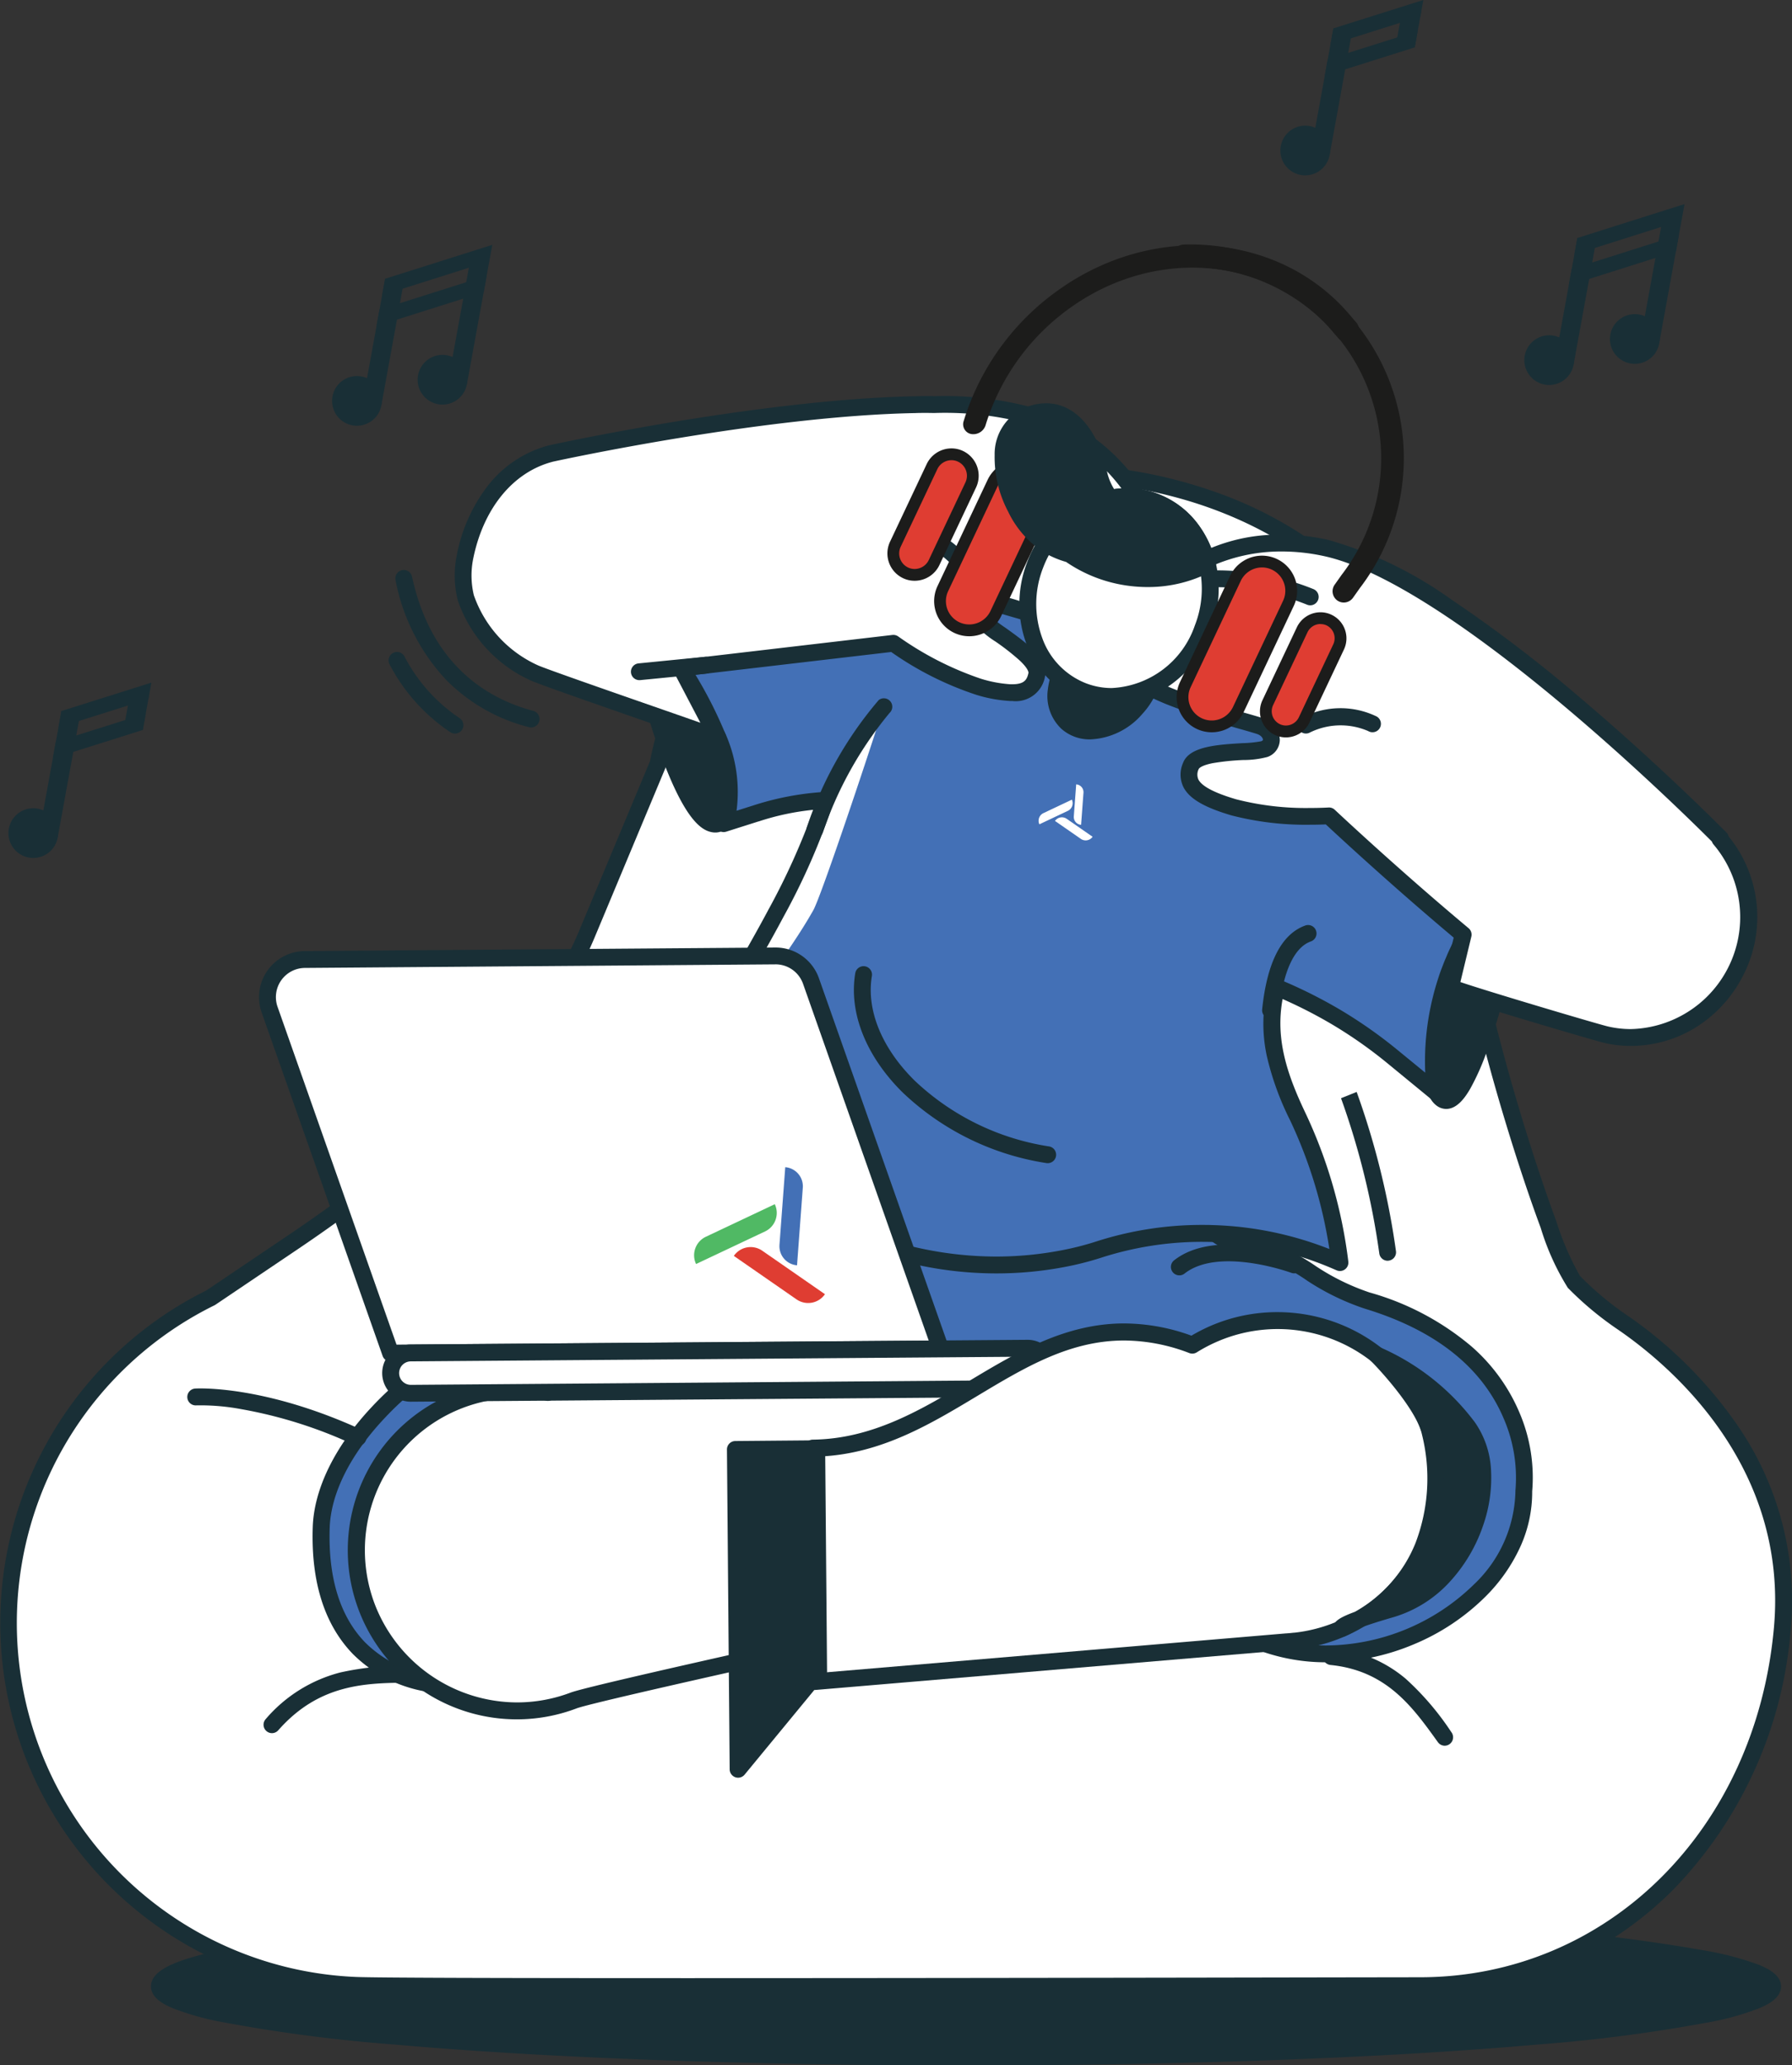 <?xml version="1.0" encoding="UTF-8"?> <svg xmlns="http://www.w3.org/2000/svg" id="Group_93220" data-name="Group 93220" width="112.28" height="129.324" viewBox="0 0 112.28 129.324"><rect x="0" y="0" width="112.28" height="129.324" fill="#333333" stroke="none"/><path id="Path_66347" data-name="Path 66347" d="M387.8,441.375c0,2.462-22.643,4.456-50.574,4.456s-50.573-1.994-50.573-4.456,21.123-4.433,49.055-4.433,52.093,1.972,52.093,4.433" transform="translate(-276.701 -317)" fill="#192f36"></path><path id="Path_66348" data-name="Path 66348" d="M335.535,436.274c13.633,0,26.617.46,36.562,1.3a111.539,111.539,0,0,1,11.415,1.416,18.684,18.684,0,0,1,3.209.861c.6.243,1.4.649,1.4,1.354s-.757,1.106-1.326,1.351a16.8,16.8,0,0,1-3.041.867,100.024,100.024,0,0,1-10.9,1.425c-9.565.843-22.281,1.307-35.8,1.307s-26.239-.464-35.8-1.307a100.024,100.024,0,0,1-10.9-1.425,16.8,16.8,0,0,1-3.041-.867c-.569-.245-1.326-.652-1.326-1.351,0-.916,1.233-1.578,4.124-2.213a89.554,89.554,0,0,1,10.377-1.418C309.643,436.734,322.09,436.274,335.535,436.274Zm51.586,4.932a2.658,2.658,0,0,0-1.121-.577,23.156,23.156,0,0,0-3.251-.785c-2.762-.5-6.6-.958-11.4-1.347-9.832-.8-22.551-1.237-35.814-1.237-13.151,0-25.39.443-34.463,1.247a96.172,96.172,0,0,0-10.339,1.356,17.491,17.491,0,0,0-2.843.784c-.705.284-.874.49-.91.549.074.113.606.682,4.073,1.356a108.654,108.654,0,0,0,10.871,1.359c9.467.807,21.942,1.252,35.129,1.252s25.663-.445,35.13-1.252a108.656,108.656,0,0,0,10.871-1.359C386.43,441.9,387.024,441.339,387.121,441.206Z" transform="translate(-276.527 -316.826)" fill="#192f36"></path><path id="Path_66349" data-name="Path 66349" d="M378.282,399.347a19.838,19.838,0,0,1-2.963-2.464l-.053-.054c-1.067-1.086-7.266-19.109-7.241-27.334q0-1.229-.112-2.483c-1.161-12.4-11.267-20.125-23.7-20.8-12.875-.695-23.9,6.154-26.322,18.164l-4.461,10.668c-3.272,7.825-11.329,14.522-18.363,19.263l-5.207,3.51a22.706,22.706,0,0,0,9.135,43.06c3.935.151,63.444.017,66.629.017,12.493,0,21.569-9.9,22.7-22.341.959-10.528-6.778-16.978-10.044-19.208" transform="translate(-276.656 -316.565)" fill="#fff"></path><path id="Path_66350" data-name="Path 66350" d="M319.459,441.293c-12.468,0-19.423-.024-20.671-.072a23.24,23.24,0,0,1-9.38-44.045l5.178-3.49c9.437-6.362,15.551-12.764,18.171-19.029l4.44-10.62a21.972,21.972,0,0,1,8.8-13.673,25.271,25.271,0,0,1,7.483-3.653,30.273,30.273,0,0,1,8.768-1.258c.6,0,1.2.016,1.807.049A30.2,30.2,0,0,1,353,347.323a25.091,25.091,0,0,1,7.448,4.3,22.089,22.089,0,0,1,7.808,15.15c.079.852.118,1.7.115,2.534-.014,4.66,1.981,12.107,3.171,16.132.777,2.625,1.639,5.247,2.428,7.381a18.017,18.017,0,0,0,1.492,3.451l.052.053a19.366,19.366,0,0,0,2.884,2.4,26.841,26.841,0,0,1,6.742,6.628,19.33,19.33,0,0,1,3.529,13.065,26.37,26.37,0,0,1-7.24,16.159,22.124,22.124,0,0,1-15.985,6.662h0l-5.3.008C351.534,441.262,333.641,441.293,319.459,441.293Zm22.788-94.784c-12.414,0-21.844,6.982-24.026,17.788a.532.532,0,0,1-.03.1l-4.46,10.668c-2.7,6.458-8.943,13.018-18.555,19.5l-5.207,3.51a.526.526,0,0,1-.062.036,22.178,22.178,0,0,0,8.922,42.059c1.235.047,8.176.072,20.63.072,14.181,0,32.074-.031,40.673-.047l5.306-.008c11.7,0,21.023-9.193,22.176-21.861.931-10.213-6.554-16.5-9.816-18.725a20.429,20.429,0,0,1-3.042-2.53l-.053-.054a15.619,15.619,0,0,1-1.7-3.758c-.8-2.149-1.669-4.8-2.456-7.451-1.214-4.1-3.247-11.685-3.233-16.5,0-.8-.034-1.615-.11-2.433-1.074-11.462-10.4-19.627-23.2-20.318C343.414,346.525,342.825,346.509,342.247,346.509Z" transform="translate(-276.469 -316.379)" fill="#192f36"></path><path id="Path_66351" data-name="Path 66351" d="M318.026,361.5s1.848,6.441,3.534,6.723.269-5.387.269-5.387Z" transform="translate(-276.852 -316.639)" fill="#192f36"></path><path id="Path_66352" data-name="Path 66352" d="M317.839,360.788a.527.527,0,0,1,.175.03l3.8,1.336a.528.528,0,0,1,.337.37c.011.044.271,1.088.437,2.274.323,2.3,0,3.022-.263,3.365a1.06,1.06,0,0,1-1.042.4c-.577-.1-1.495-.594-2.8-3.788-.676-1.653-1.134-3.243-1.154-3.31a.528.528,0,0,1,.507-.674Zm3.355,2.266-2.538-.891c.2.6.479,1.408.809,2.217,1.173,2.866,1.867,3.117,1.995,3.139l.029,0c.044-.052.335-.481.076-2.436C321.455,364.252,321.286,363.457,321.195,363.054Z" transform="translate(-276.665 -316.452)" fill="#192f36"></path><path id="Path_66353" data-name="Path 66353" d="M367.612,378.444s-1.578,6.1-.185,7.092,3.3-6.255,3.3-6.255Z" transform="translate(-277.086 -316.72)" fill="#192f36"></path><path id="Path_66354" data-name="Path 66354" d="M367.425,377.729a.529.529,0,0,1,.137.018l3.111.837a.528.528,0,0,1,.373.644c-.017.066-.43,1.63-1.019,3.223a14.906,14.906,0,0,1-1.015,2.265c-.314.538-.811,1.254-1.5,1.254a1,1,0,0,1-.578-.19c-.771-.548-.977-1.951-.648-4.417a30.78,30.78,0,0,1,.627-3.237.528.528,0,0,1,.511-.4Zm2.46,1.736-2.073-.558c-.133.579-.342,1.572-.48,2.6-.358,2.688.08,3.285.194,3.392.125-.072.673-.509,1.559-2.947C369.437,380.989,369.724,380.029,369.885,379.466Z" transform="translate(-276.899 -316.533)" fill="#192f36"></path><path id="Path_66355" data-name="Path 66355" d="M362.413,398.215c-3.244-.984-4.786-3.285-8.762-3.786a1.927,1.927,0,0,1-1.228-2.529l.542-1.421c-3.746-.784-25.359-.83-28.854-.1l-16.688,10.092c-4.686,1.7-10.384,6.971-10.546,11.953-.316,9.661,7.38,10.487,9.926,9.585l48.48-3.725c.159.069.427,1.3.588,1.356,7.29,2.681,16.461-2.8,16.356-9.515,0,0,1.241-8.559-9.815-11.914" transform="translate(-276.75 -316.775)" fill="#4370b6"></path><path id="Path_66356" data-name="Path 66356" d="M337.363,389.146h0c6.229,0,13.444.195,15.522.63a.528.528,0,0,1,.385.7l-.542,1.421a1.4,1.4,0,0,0,.851,1.823,13.01,13.01,0,0,1,5.444,2.157,14.3,14.3,0,0,0,3.355,1.641,16.97,16.97,0,0,1,6.395,3.387,11.362,11.362,0,0,1,2.992,4.129,10.3,10.3,0,0,1,.8,4.933,8.245,8.245,0,0,1-.763,3.514,10.609,10.609,0,0,1-2.13,3.046,13.965,13.965,0,0,1-4.506,3.014,14.271,14.271,0,0,1-5.486,1.133,12.078,12.078,0,0,1-4.183-.727c-.32-.117-.425-.435-.617-1.013-.027-.081-.063-.189-.1-.286l-48.064,3.693a6.548,6.548,0,0,1-2,.285,8.5,8.5,0,0,1-6.039-2.467c-1.783-1.843-2.631-4.515-2.518-7.942.078-2.41,1.4-5.093,3.72-7.554a19.745,19.745,0,0,1,7.125-4.861l16.644-10.066a.527.527,0,0,1,.165-.065C325.69,389.286,332.043,389.146,337.363,389.146Zm14.692,1.563c-2.307-.307-7.98-.507-14.69-.507h0a112.119,112.119,0,0,0-13.244.493l-16.608,10.044a.528.528,0,0,1-.094.045,18.6,18.6,0,0,0-6.765,4.61c-2.144,2.274-3.363,4.711-3.433,6.864-.1,3.13.645,5.544,2.222,7.173a7.437,7.437,0,0,0,5.28,2.145,5.368,5.368,0,0,0,1.72-.248.527.527,0,0,1,.136-.029l48.48-3.725a.527.527,0,0,1,.249.042c.3.128.4.435.582.992.04.12.1.3.144.413a11.061,11.061,0,0,0,3.653.6,13.393,13.393,0,0,0,9.239-3.833,8.259,8.259,0,0,0,2.589-5.841.53.53,0,0,1,.005-.084,9.323,9.323,0,0,0-.747-4.469c-1.369-3.218-4.3-5.528-8.7-6.864a15.345,15.345,0,0,1-3.6-1.748,11.94,11.94,0,0,0-5.079-2.019.528.528,0,0,1-.091-.02,2.454,2.454,0,0,1-1.564-3.222Z" transform="translate(-276.564 -316.588)" fill="#192f36"></path><path id="Path_66357" data-name="Path 66357" d="M307.324,400.609a16.624,16.624,0,0,0-3.5,1.831,14.418,14.418,0,0,1,1.781-.79Z" transform="translate(-276.784 -316.826)" fill="#fff"></path><path id="Path_66358" data-name="Path 66358" d="M340.425,417.04l-4.006-14.061c-8.974,2.531-16.542-6.237-25.227.98l-.1.066a10.061,10.061,0,1,0,1.615,19.283c1.514-.572,27.715-6.268,27.715-6.268" transform="translate(-276.761 -316.828)" fill="#fff"></path><path id="Path_66359" data-name="Path 66359" d="M312.71,421.107a10.065,10.065,0,0,1-13.554-8.273,10.059,10.059,0,0,0,13.554,10.529c1.514-.572,27.715-6.268,27.715-6.268l-.605-2.124c-3.924.855-25.732,5.615-27.109,6.135" transform="translate(-276.761 -316.885)" fill="#fff"></path><path id="Path_66360" data-name="Path 66360" d="M308.969,424.3h0a10.591,10.591,0,1,1,1.808-21.024,13.141,13.141,0,0,1,3.96-2.287,11.742,11.742,0,0,1,3.982-.662,27.97,27.97,0,0,1,6.958,1.2,28.186,28.186,0,0,0,7.029,1.21h0a12.292,12.292,0,0,0,3.382-.455.528.528,0,0,1,.651.363l4.006,14.061a.528.528,0,0,1-.4.66c-7.277,1.582-26.428,5.788-27.64,6.246A10.549,10.549,0,0,1,308.969,424.3Zm-.008-20.126a9.534,9.534,0,0,0-8.912,12.9,9.585,9.585,0,0,0,8.919,6.166h0a9.5,9.5,0,0,0,3.367-.618c1.427-.539,23.359-5.325,27.239-6.17l-3.71-13.024a13.459,13.459,0,0,1-3.159.361h0a28.977,28.977,0,0,1-7.3-1.244,26.78,26.78,0,0,0-6.692-1.167,11.047,11.047,0,0,0-7.376,2.795q-.021.017-.043.032l-.1.066a.528.528,0,0,1-.4.08A9.55,9.55,0,0,0,308.961,404.175Z" transform="translate(-276.573 -316.642)" fill="#192f36"></path><path id="Path_66361" data-name="Path 66361" d="M340.588,416.179l5.821,2.994-5.434-16.913-4.026,1.147Z" transform="translate(-276.943 -316.834)" fill="#192f36"></path><path id="Path_66362" data-name="Path 66362" d="M346.222,419.514a.527.527,0,0,1-.241-.058l-5.821-2.994a.528.528,0,0,1-.266-.325l-3.639-12.772a.528.528,0,0,1,.363-.652l4.026-1.147a.528.528,0,0,1,.647.346l5.434,16.913a.528.528,0,0,1-.5.689Zm-5.376-3.886,4.483,2.306-4.888-15.213-3.027.863Z" transform="translate(-276.756 -316.647)" fill="#192f36"></path><path id="Path_66363" data-name="Path 66363" d="M372.8,365.233l-1.889,5.55c-.136.4-.289.8-.458,1.18-.043.1-.086.2-.132.3l-.02.045c-.013.023-.026.052-.039.076-.1.209-.194.409-.3.613-.057.1-.108.207-.164.311s-.117.206-.177.309c-.129.23-.268.458-.409.682l-.011.019c-.1.152-.19.3-.281.456-.119.2-.235.4-.342.6-.126.235-.249.475-.363.719-.1.2-.194.409-.277.621-.071.165-.143.335-.206.5-.1.257-.188.511-.276.769-.071.222-.139.444-.2.668-.046.169-.091.335-.132.507-.051.2-.092.4-.134.6s-.079.394-.111.591a16.236,16.236,0,0,0-.178,3.865l.053.7-2.656-2.18a28.589,28.589,0,0,0-3.476-2.448,29.81,29.81,0,0,0-3.8-1.9L352.851,393.8a21.109,21.109,0,0,0-7.2,1.015,18.413,18.413,0,0,1-2.221.56,23.09,23.09,0,0,1-17.043-3.531l-6.842-4.531,5.944-13.62.005-.007,3.061-7.014a17.507,17.507,0,0,0-4.358.827l-2.022.641c1.486-3.083-1.522-8.3-3.548-11.051a9.247,9.247,0,0,1-1.8-5.828l.2-5.326,21.5,7.041-.3,1.081,3.475,1,7.129,4.58,10.675,3.372Z" transform="translate(-276.846 -316.564)" fill="#fff"></path><path id="Path_66364" data-name="Path 66364" d="M372.8,365.233l-1.889,5.55c-.136.4-.289.8-.458,1.18-.043.1-.086.2-.132.3l-.02.045c-.013.023-.026.052-.039.076-.1.209-.194.409-.3.613-.057.1-.108.207-.164.311s-.117.206-.177.309c-.129.23-.268.458-.409.682l-.011.019c-.1.148-.19.3-.281.456-.119.2-.235.4-.342.6-.064.12-.126.235-.185.355s-.123.243-.178.364c-.1.2-.194.409-.277.621-.076.165-.143.335-.206.5-.1.256-.193.51-.276.769-.071.222-.139.444-.2.668-.05.169-.091.335-.132.507-.051.2-.1.4-.134.6s-.079.394-.111.591a16.236,16.236,0,0,0-.178,3.865l.053.7-2.656-2.18a28.589,28.589,0,0,0-3.476-2.448,29.81,29.81,0,0,0-3.8-1.9c-.765,2.978.095,5.5,1.334,8.1a29.928,29.928,0,0,1,2.637,9.135l-.259-.112a21.187,21.187,0,0,0-4.861-1.427,20.85,20.85,0,0,0-2.822-.276,21.109,21.109,0,0,0-7.2,1.015,18.413,18.413,0,0,1-2.221.56,23.09,23.09,0,0,1-17.043-3.531l-6.842-4.531-.515-.341.46-1.54a63.1,63.1,0,0,1,4.6-9.2c.474-.835.943-1.679,1.4-2.535l.005-.007a41.467,41.467,0,0,0,3.061-7.014,17.507,17.507,0,0,0-4.358.827l-2.022.641c1.486-3.083-1.522-8.3-3.548-11.051a9.247,9.247,0,0,1-1.8-5.828l.2-5.326,21.5,7.041-.3,1.081,3.475,1,7.129,4.58,10.675,3.372Z" transform="translate(-276.846 -316.564)" fill="#4370b6"></path><path id="Path_66365" data-name="Path 66365" d="M320.144,387.78c.3-.671,2.79-5.848,2.79-5.848,1.2-3.269,3.192-5.3,4.883-8.3.474-.836,3.314-9.312,4.112-11.834-.884.063-3.471,4.972-3.364,4.951,0,0-1.886,4.81-3.059,7.014l-.006.008c-.455.855-.926,1.7-1.4,2.535a62.9,62.9,0,0,0-4.6,9.2l-.461,1.539.515.341Z" transform="translate(-276.857 -316.64)" fill="#fff"></path><path id="Path_66366" data-name="Path 66366" d="M316.846,345.22a.527.527,0,0,1,.164.026l21.5,7.041a.528.528,0,0,1,.345.642l-.159.578,2.974.859a.526.526,0,0,1,.139.063l7.069,4.542,10.572,3.339,13.253,2.214a.528.528,0,0,1,.413.691l-1.889,5.55c-.144.423-.3.834-.473,1.22l-.009.021c-.04.094-.081.191-.127.29l-.018.041c-.007.015-.014.03-.023.045l-.008.016-.017.033c-.086.187-.179.379-.3.619l-.008.015c-.03.054-.058.108-.086.162s-.051.1-.077.145l0,0c-.05.092-.1.181-.153.267l-.029.05c-.12.213-.256.44-.415.692l-.006.011-.017.027c-.094.142-.185.3-.266.432l0,.005c-.123.2-.23.392-.327.574l-.046.086c-.047.088-.091.171-.132.254l-.009.017c-.055.1-.109.214-.163.333l-.007.014c-.113.231-.193.41-.259.581l-.012.028c-.061.133-.122.282-.192.468l0,.011c-.1.24-.182.48-.263.733-.057.179-.131.414-.2.65l0,.007c-.048.163-.089.333-.126.483v.005c-.055.216-.1.4-.127.564l0,.013c-.038.176-.074.367-.107.568a15.717,15.717,0,0,0-.172,3.74l.053.7a.528.528,0,0,1-.861.448l-2.656-2.18a28.146,28.146,0,0,0-3.413-2.4,29.416,29.416,0,0,0-3.153-1.621c-.453,2.459.245,4.651,1.432,7.136a30.416,30.416,0,0,1,2.685,9.3.528.528,0,0,1-.734.551l-.259-.112a20.687,20.687,0,0,0-4.737-1.391,20.422,20.422,0,0,0-2.751-.269c-.228-.008-.457-.011-.684-.011a20.553,20.553,0,0,0-6.339,1,18.976,18.976,0,0,1-2.285.577,22.781,22.781,0,0,1-4.269.4,23.429,23.429,0,0,1-6.854-1.032,24.3,24.3,0,0,1-6.31-2.981l-7.357-4.873a.528.528,0,0,1-.214-.591l.46-1.54c0-.01.007-.021.01-.031a59.444,59.444,0,0,1,4.3-8.683l.339-.6c.551-.971.993-1.772,1.392-2.523l.018-.031a43.133,43.133,0,0,0,2.761-6.145,16.067,16.067,0,0,0-3.433.729l-.011,0-2.022.641a.528.528,0,0,1-.635-.732c.582-1.208.419-3.013-.471-5.222a26.167,26.167,0,0,0-3.027-5.287,9.807,9.807,0,0,1-1.9-6.161l.2-5.326a.528.528,0,0,1,.528-.508Zm20.858,7.914-20.357-6.667-.175,4.627a8.747,8.747,0,0,0,1.693,5.5,26.754,26.754,0,0,1,3.155,5.518,9.029,9.029,0,0,1,.789,5.031l1.036-.328a17.969,17.969,0,0,1,4.485-.852.528.528,0,0,1,.541.686,42.364,42.364,0,0,1-3.1,7.1l-.017.03c-.4.753-.843,1.556-1.393,2.524l-.339.6a57.859,57.859,0,0,0-4.22,8.512l-.343,1.149.189.125,6.842,4.531a22.754,22.754,0,0,0,12.581,3.837,21.727,21.727,0,0,0,4.071-.385,17.928,17.928,0,0,0,2.158-.544,21.608,21.608,0,0,1,6.664-1.052c.238,0,.479,0,.717.012a21.476,21.476,0,0,1,2.892.283,21.738,21.738,0,0,1,4.38,1.215,29.1,29.1,0,0,0-2.461-8.062,18.032,18.032,0,0,1-1.459-4.027,9.612,9.612,0,0,1,.091-4.431.528.528,0,0,1,.713-.356,30.425,30.425,0,0,1,3.87,1.938,29.2,29.2,0,0,1,3.542,2.495l1.711,1.4a16.778,16.778,0,0,1,.214-3.467c.036-.214.074-.418.114-.608s.08-.386.14-.621c.039-.16.083-.34.137-.525.07-.251.147-.5.206-.682.088-.276.181-.538.286-.8.076-.2.143-.367.212-.518.076-.193.164-.391.285-.64.06-.134.123-.261.186-.38.048-.1.1-.19.145-.28l.044-.083c.106-.2.223-.4.356-.625.08-.136.179-.3.285-.463l0-.005.01-.017c.153-.242.282-.458.4-.659l0-.007.032-.054c.049-.084.095-.162.138-.241l.069-.13c.03-.058.06-.116.092-.174.116-.229.2-.41.284-.586l.016-.032.009-.017.02-.039.012-.027,0-.008c.039-.084.076-.171.115-.262l.01-.025,0-.006c.158-.358.307-.741.441-1.137l1.689-4.962-12.677-2.118a.533.533,0,0,1-.072-.017l-10.675-3.372a.527.527,0,0,1-.126-.059L341.3,355.36l-3.4-.983a.528.528,0,0,1-.362-.647Z" transform="translate(-276.66 -316.377)" fill="#192f36"></path><path id="Path_66367" data-name="Path 66367" d="M342.371,389.363a.531.531,0,0,1-.087-.007,16.759,16.759,0,0,1-9-4.42c-2.3-2.273-3.382-4.994-2.97-7.466a.528.528,0,0,1,1.042.174c-.355,2.128.619,4.513,2.671,6.541a15.7,15.7,0,0,0,8.431,4.129.528.528,0,0,1-.086,1.049Z" transform="translate(-276.727 -316.53)" fill="#192f36"></path><path id="Path_66368" data-name="Path 66368" d="M344.261,357.464c1.313-1.464,3.249-1.869,4.326-.9s.884,2.935-.429,4.4-3.249,1.869-4.326.9-.884-2.935.429-4.4" transform="translate(-276.972 -316.613)" fill="#192f36"></path><path id="Path_66369" data-name="Path 66369" d="M346.939,355.321a2.666,2.666,0,0,1,1.814.658,2.829,2.829,0,0,1,.854,2.457,4.8,4.8,0,0,1-1.243,2.688,4.546,4.546,0,0,1-3.258,1.6,2.666,2.666,0,0,1-1.814-.658,2.829,2.829,0,0,1-.854-2.457,4.8,4.8,0,0,1,1.242-2.688A4.546,4.546,0,0,1,346.939,355.321Zm-1.832,6.351a3.484,3.484,0,0,0,2.472-1.253,3.738,3.738,0,0,0,.978-2.085,1.8,1.8,0,0,0-.508-1.568,1.628,1.628,0,0,0-1.109-.389,3.484,3.484,0,0,0-2.472,1.253,3.738,3.738,0,0,0-.978,2.085,1.8,1.8,0,0,0,.508,1.568A1.628,1.628,0,0,0,345.106,361.672Z" transform="translate(-276.785 -316.426)" fill="#192f36"></path><path id="Path_66370" data-name="Path 66370" d="M367.87,378.406c.534.284,9.188,2.837,9.753,2.969a7.328,7.328,0,0,0,8.062-3.855,7.434,7.434,0,0,0-.932-8.4l.042-.04S368.8,352.831,360.106,350.9a10.954,10.954,0,0,0-9.429,1.867,3.629,3.629,0,0,0-2.4,1.16c-1.317,1.58-.081,1.626-.081,1.626s-1.584.042-1.278,2.172,8.328,4.046,9.07,4.342.906,1.149.2,1.419-4.195,0-4.591,1.05.114,1.842,2.69,2.6a20.48,20.48,0,0,0,5.958.532s3.861,3.635,8.405,7.433Z" transform="translate(-276.99 -316.586)" fill="#fff"></path><path id="Path_66371" data-name="Path 66371" d="M384.759,369.121l.042-.04s-15.992-16.25-24.688-18.179a10.951,10.951,0,0,0-9.429,1.868,3.629,3.629,0,0,0-2.4,1.159c-.08.1-.148.184-.21.269a3.562,3.562,0,0,1,.681-.118,10.951,10.951,0,0,1,9.429-1.868c8.7,1.93,24.688,18.179,24.688,18.179l-.042.04a7.432,7.432,0,0,1,.932,8.4,7.691,7.691,0,0,1-1.549,2.035,7.571,7.571,0,0,0,3.474-3.345,7.432,7.432,0,0,0-.932-8.4" transform="translate(-276.996 -316.586)" fill="#fff"></path><path id="Path_66372" data-name="Path 66372" d="M378.983,381.892h0a7.38,7.38,0,0,1-1.665-.19c-.529-.123-9.253-2.683-9.881-3.017a.528.528,0,0,1-.266-.589l.715-2.986c-3.875-3.252-7.243-6.371-8.013-7.089-.21.009-.551.02-.982.02a18.563,18.563,0,0,1-4.927-.584c-1.724-.506-2.654-1.056-3.019-1.786a1.8,1.8,0,0,1-.017-1.5c.39-1.038,2.156-1.144,3.715-1.237a7.454,7.454,0,0,0,1.18-.119c.11-.042.11-.084.11-.1,0-.081-.086-.243-.32-.337-.1-.04-.451-.142-.858-.26a48.73,48.73,0,0,1-4.9-1.635c-2.34-.967-3.5-1.876-3.638-2.862a2.585,2.585,0,0,1,.445-2.11,1.831,1.831,0,0,1,.343-.315c-.192-.626.294-1.313.687-1.785a4.09,4.09,0,0,1,2.587-1.332,11.078,11.078,0,0,1,6.829-2.2,13.551,13.551,0,0,1,2.927.329,24.953,24.953,0,0,1,7.7,3.729,87.3,87.3,0,0,1,8.13,6.2c5.045,4.27,9.078,8.358,9.118,8.4a.528.528,0,0,1,.136.245,7.992,7.992,0,0,1,.844,8.81,8.142,8.142,0,0,1-2.977,3.181A7.732,7.732,0,0,1,378.983,381.892Zm-10.678-4c1.757.6,8.622,2.636,9.251,2.782a6.321,6.321,0,0,0,1.426.163,7.016,7.016,0,0,0,5.191-11.551.526.526,0,0,1-.109-.191c-.811-.812-4.455-4.42-8.886-8.169-6.585-5.572-11.9-8.925-15.373-9.695a12.5,12.5,0,0,0-2.7-.3,10.726,10.726,0,0,0-4.612,1.021,7.68,7.68,0,0,0-1.651,1.028.532.532,0,0,1-.328.134,3.12,3.12,0,0,0-2.014.971,2.2,2.2,0,0,0-.475.759l.019,0h-.01l-.02.527.014.528h.008a.868.868,0,0,0-.577.3,1.652,1.652,0,0,0-.2,1.27c.029.2.329.935,3,2.037a47.824,47.824,0,0,0,4.791,1.6c.546.158.815.237.957.293a1.462,1.462,0,0,1,.984,1.325,1.149,1.149,0,0,1-.786,1.077,5.825,5.825,0,0,1-1.5.188,14.973,14.973,0,0,0-1.933.2c-.773.156-.856.354-.857.356a.766.766,0,0,0-.026.661c.213.427,1.01.845,2.371,1.244a17.521,17.521,0,0,0,4.63.542c.687,0,1.14-.029,1.145-.029a.528.528,0,0,1,.4.142c.039.036,3.9,3.668,8.382,7.413a.528.528,0,0,1,.175.528Z" transform="translate(-276.803 -316.4)" fill="#192f36"></path><path id="Path_66373" data-name="Path 66373" d="M358.686,362.384a.528.528,0,0,1-.2-1.017,5.2,5.2,0,0,1,4.628-.052.528.528,0,1,1-.532.912,4.358,4.358,0,0,0-3.7.119A.527.527,0,0,1,358.686,362.384Z" transform="translate(-276.861 -316.453)" fill="#192f36"></path><path id="Path_66374" data-name="Path 66374" d="M356.222,357.046a.527.527,0,0,1-.185-.034,20.337,20.337,0,0,0-8.007-1.558.528.528,0,1,1-.093-1.052,21.051,21.051,0,0,1,8.471,1.621.528.528,0,0,1-.185,1.022Z" transform="translate(-276.81 -316.421)" fill="#192f36"></path><path id="Path_66375" data-name="Path 66375" d="M358.915,354.314a.527.527,0,0,1-.185-.034,15.07,15.07,0,0,0-8.173-.888,1.139,1.139,0,0,1-.133.023.528.528,0,0,1-.122-1.048l.043-.009a16.149,16.149,0,0,1,8.756.934.528.528,0,0,1-.185,1.022Z" transform="translate(-276.821 -316.411)" fill="#192f36"></path><path id="Path_66376" data-name="Path 66376" d="M349.635,353.058a.721.721,0,0,1-.207-.074c.018.015.056.044.1.085.285.267.948,1.1-.186,2.432a2.589,2.589,0,0,1-2,.529c-2.82-.048-7.4-1.571-7.989-1.683a1.109,1.109,0,0,0-.311-.018.008.008,0,0,1-.011,0c-.612.056-.989.593-.6,1.112.449.6,3.555,2.228,3.329,3.332-.152.749-.593,1.171-1.665,1.138a8.343,8.343,0,0,1-2-.374,20.435,20.435,0,0,1-5.323-2.718l-.185.023-13.108,1.535,2.291,4.367c-1.3-.471-5.149-1.8-8.055-2.821-1.594-.559-2.906-1.027-3.358-1.208-.064-.026-.111-.048-.141-.063a8.061,8.061,0,0,1-4.234-4.671.15.15,0,0,0,0-.019c-.022-.1-.044-.193-.063-.294l-.033-.211c-.026-.163-.045-.329-.056-.493a5.754,5.754,0,0,1,.1-1.513c.622-3.121,2.457-5.719,5.319-6.491a.1.1,0,0,1,.026-.008c.1-.026,13.2-2.887,22.875-3.069.416-.011.819-.011,1.216,0,.163,0,.322,0,.482,0h.048q.473.012.924.034a17.5,17.5,0,0,1,5,.79,10.939,10.939,0,0,1,6.99,6.6,3.615,3.615,0,0,1,1.412,2.253c.189,1.45-.293,1.556-.585,1.5" transform="translate(-276.793 -316.545)" fill="#fff"></path><path id="Line_97" data-name="Line 97" d="M-.187.749A.528.528,0,0,1-.712.273.528.528,0,0,1-.238-.3L3.919-.712A.528.528,0,0,1,4.5-.238a.528.528,0,0,1-.474.577L-.135.747Z" transform="translate(40.246 41.839)" fill="#192f36"></path><path id="Path_66377" data-name="Path 66377" d="M349.731,353.02a3.893,3.893,0,0,0-1.138-1.368,10.953,10.953,0,0,0-6.992-6.594c-7.706-2.751-30.415,2.213-30.548,2.247a.194.194,0,0,0-.026.007.022.022,0,0,1-.015,0,3.438,3.438,0,0,0-2.19,1.849,10.8,10.8,0,0,0-.779,2.409,5.811,5.811,0,0,0,.049,2.476l.011.053a8.043,8.043,0,0,0,4.237,4.667c.141.074.745.319,1.6.653-.079.163-.152.333-.223.5-.015.034-.026.064-.041.1-1.56-.6-2.861-1.109-3.317-1.306-.064-.026-.111-.048-.141-.063a8.055,8.055,0,0,1-4.234-4.67c0-.008,0-.015,0-.019-.023-.1-.045-.193-.064-.293l-.033-.211c-.022-.167-.041-.338-.052-.509,0,0,0,.012,0,.015a5.8,5.8,0,0,1,.1-1.513c.622-3.121,2.458-5.719,5.319-6.491a.085.085,0,0,1,.026-.007c.1-.026,13.2-2.887,22.876-3.069.415-.012.818-.012,1.215,0,.163,0,.322,0,.482,0h.049c.315.007.622.018.923.033a17.379,17.379,0,0,1,4.789.786,10.964,10.964,0,0,1,6.992,6.6,3.635,3.635,0,0,1,1.412,2.257c.129.986-.053,1.35-.275,1.461" transform="translate(-276.793 -316.545)" fill="#fff"></path><path id="Path_66378" data-name="Path 66378" d="M321.585,363.086a.527.527,0,0,1-.18-.032c-.772-.28-2.482-.876-4.292-1.506-4.187-1.458-6.959-2.427-7.323-2.614a8.55,8.55,0,0,1-4.5-4.983c0-.014-.008-.027-.011-.041l0-.011-.009-.035a6.341,6.341,0,0,1-.051-2.7,10.308,10.308,0,0,1,1.923-4.352,7.177,7.177,0,0,1,3.746-2.537.666.666,0,0,1,.08-.023h0c.587-.132,13.411-2.9,22.976-3.081.226-.007.463-.011.7-.011.172,0,.353,0,.536.006a21,21,0,0,1,6.628.856,12.38,12.38,0,0,1,5.877,4.243,9.831,9.831,0,0,1,1.387,2.534,4.084,4.084,0,0,1,1.482,2.5,2.217,2.217,0,0,1-.276,1.784.961.961,0,0,1-.093.093,2.352,2.352,0,0,1-.623,2.475,2.828,2.828,0,0,1-2.255.717l-.162,0a33.084,33.084,0,0,1-7.229-1.461c-.4-.114-.739-.212-.844-.232a.7.7,0,0,0-.133-.011.568.568,0,0,1-.092.007.307.307,0,0,0-.228.13c-.018.04.021.1.046.136a7.467,7.467,0,0,0,.935.727c1.27.908,2.71,1.938,2.488,3.026a1.861,1.861,0,0,1-2.064,1.561l-.135,0a8.8,8.8,0,0,1-2.126-.391,20.273,20.273,0,0,1-5.318-2.677l-12.329,1.441,1.935,3.688a.528.528,0,0,1-.468.773Zm-15.279-9.432A7.529,7.529,0,0,0,310.273,358c.348.175,4.3,1.551,7.186,2.556,1.112.387,2.187.761,3.031,1.058l-1.665-3.174a.528.528,0,0,1,.406-.77l13.292-1.554a.528.528,0,0,1,.372.1,20.007,20.007,0,0,0,5.158,2.637,7.927,7.927,0,0,0,1.865.351h0l.1,0c.741,0,.934-.252,1.03-.717,0,0,.036-.214-.536-.758a14.937,14.937,0,0,0-1.532-1.2,5.806,5.806,0,0,1-1.168-.956,1.168,1.168,0,0,1-.163-1.2,1.361,1.361,0,0,1,1.141-.756l.041,0a1.734,1.734,0,0,1,.429.026c.148.028.41.1.942.255a32.324,32.324,0,0,0,6.956,1.42h.143c1.047,0,1.362-.24,1.449-.343.754-.888.541-1.416.23-1.7-.029-.026-.054-.046-.065-.054a.528.528,0,0,1,.576-.882l.01,0a2.213,2.213,0,0,0,0-.9,3.113,3.113,0,0,0-1.189-1.893.522.522,0,0,1-.206-.289,8.439,8.439,0,0,0-1.3-2.406,11.249,11.249,0,0,0-5.355-3.839,20.037,20.037,0,0,0-6.282-.794h-.008c-.178,0-.352-.005-.519-.005-.229,0-.456,0-.672.01h-.007c-9.445.175-22.14,2.917-22.738,3.049l-.034.011c-2.464.661-4.311,2.936-4.94,6.084a5.289,5.289,0,0,0,.043,2.251l0,.009Z" transform="translate(-276.607 -316.358)" fill="#192f36"></path><path id="Path_66379" data-name="Path 66379" d="M349.416,355.4l.035.027.005-.006c-.025-.012-.04-.021-.04-.021" transform="translate(-277.002 -316.609)" fill="#fff"></path><path id="Path_66380" data-name="Path 66380" d="M337.68,353.09a.528.528,0,0,1-.446-.245c-.687-1.084-1.948-2.349-3.237-2.349a.528.528,0,0,1,0-1.056c1.716,0,3.258,1.467,4.129,2.84a.528.528,0,0,1-.445.811Z" transform="translate(-276.743 -316.398)" fill="#192f36"></path><path id="Path_66381" data-name="Path 66381" d="M349.414,353.363a.525.525,0,0,1-.316-.106l-.056-.045a17.3,17.3,0,0,0-7.5-3.272.528.528,0,1,1,.212-1.034,21.032,21.032,0,0,1,5.709,2.014,13.826,13.826,0,0,1,2.253,1.482l.02.017a.528.528,0,0,1-.324.945Z" transform="translate(-276.779 -316.395)" fill="#192f36"></path><path id="Path_66382" data-name="Path 66382" d="M348.791,349.666a.526.526,0,0,1-.316-.106l-.042-.033a18.46,18.46,0,0,0-7.715-3.339.528.528,0,0,1,.212-1.034,19.557,19.557,0,0,1,8.165,3.55l.017.014a.528.528,0,0,1-.321.947Z" transform="translate(-276.775 -316.377)" fill="#192f36"></path><path id="Path_66383" data-name="Path 66383" d="M336.887,355.857h0a1.84,1.84,0,0,0,2.441-.875l3.142-6.656a1.834,1.834,0,0,0-3.317-1.566l-3.141,6.656a1.838,1.838,0,0,0,.875,2.441" transform="translate(-276.937 -316.563)" fill="#df3d32"></path><path id="Path_66384" data-name="Path 66384" d="M352.322,355.925c-1.249,3.276-4.611,5.037-7.506,3.929s-4.235-4.655-2.987-7.929a7.027,7.027,0,0,1,.941-1.715A5.735,5.735,0,0,1,349.34,348a5.405,5.405,0,0,1,3.275,3.892,6.854,6.854,0,0,1-.293,4.036" transform="translate(-276.964 -316.572)" fill="#fff"></path><path id="Path_66385" data-name="Path 66385" d="M343.287,353.38a7.024,7.024,0,0,1,.94-1.715,5.734,5.734,0,0,1,6.569-2.212,4.937,4.937,0,0,1,.983.516A5.1,5.1,0,0,0,349.34,348a5.734,5.734,0,0,0-6.569,2.212,7.056,7.056,0,0,0-.94,1.715,6.2,6.2,0,0,0,2.017,7.43,6.549,6.549,0,0,1-.56-5.974" transform="translate(-276.964 -316.572)" fill="#fff"></path><path id="Path_66386" data-name="Path 66386" d="M346.426,360.527a5.537,5.537,0,0,1-1.986-.366,5.794,5.794,0,0,1-3.353-3.457,7.269,7.269,0,0,1,.061-5.152,7.554,7.554,0,0,1,1.012-1.843,6.59,6.59,0,0,1,5.193-2.756,5.555,5.555,0,0,1,1.986.365A5.632,5.632,0,0,1,351.672,349a6.407,6.407,0,0,1,1.269,2.582,7.351,7.351,0,0,1-.313,4.347A6.858,6.858,0,0,1,346.426,360.527Zm.928-12.519a5.532,5.532,0,0,0-4.347,2.331,6.5,6.5,0,0,0-.871,1.587,6.215,6.215,0,0,0-.06,4.4,4.753,4.753,0,0,0,2.741,2.843,4.486,4.486,0,0,0,1.609.3,5.8,5.8,0,0,0,5.215-3.921,6.3,6.3,0,0,0,.272-3.725,4.854,4.854,0,0,0-2.949-3.521A4.5,4.5,0,0,0,347.354,348.008Z" transform="translate(-276.776 -316.386)" fill="#192f36"></path><path id="Path_66387" data-name="Path 66387" d="M335.668,401.173l-34.461.263-7.58-21.507a2.356,2.356,0,0,1,2.2-3.139l29.478-.224a2.353,2.353,0,0,1,2.239,1.572Z" transform="translate(-276.734 -316.711)" fill="#fff"></path><path id="Path_66388" data-name="Path 66388" d="M301.02,401.778a.528.528,0,0,1-.5-.352l-7.579-21.507a2.884,2.884,0,0,1,2.7-3.842l29.5-.224a2.885,2.885,0,0,1,2.718,1.925l8.119,23.035a.528.528,0,0,1-.494.7l-34.461.263Zm24.122-24.87h-.015l-29.478.224a1.828,1.828,0,0,0-1.711,2.436l7.454,21.152,33.345-.254-7.873-22.337A1.828,1.828,0,0,0,325.141,376.907Z" transform="translate(-276.547 -316.524)" fill="#192f36"></path><path id="Path_66389" data-name="Path 66389" d="M341.16,403.776l-38.634.295a1.263,1.263,0,0,1-.019-2.526l38.633-.294a1.262,1.262,0,1,1,.02,2.525" transform="translate(-276.771 -316.829)" fill="#fff"></path><path id="Path_66390" data-name="Path 66390" d="M302.33,404.412a1.791,1.791,0,0,1-.014-3.582l38.648-.294a1.79,1.79,0,0,1,.013,3.581Zm38.634-2.819h-.007l-38.633.294a.735.735,0,0,0,.006,1.47h.005l38.634-.295a.735.735,0,0,0,0-1.469Z" transform="translate(-276.585 -316.643)" fill="#192f36"></path><path id="Path_66391" data-name="Path 66391" d="M366.17,405.556a10.061,10.061,0,0,0-13.241-5.208,10.274,10.274,0,0,0-1.326.7c-9.884-3.709-14.666,6.353-23.775,6.455l.124,14.62,29.571-2.5c.18-.01.359-.025.54-.045h.007a10.063,10.063,0,0,0,8.1-14.015" transform="translate(-276.899 -316.821)" fill="#fff"></path><path id="Path_66392" data-name="Path 66392" d="M366.171,405.557a10.043,10.043,0,0,0-6.963-5.787A10.063,10.063,0,0,1,355.52,418.6h-.007c-.18.02-.36.036-.539.046l-27.031,2.287.01,1.184,29.571-2.5c.18-.01.359-.025.54-.045h.007a10.063,10.063,0,0,0,8.1-14.016" transform="translate(-276.899 -316.822)" fill="#fff"></path><path id="Path_66393" data-name="Path 66393" d="M356.754,398.794h0a10.591,10.591,0,0,1,1.222,21.111l-.014,0h-.007l-.02,0c-.191.021-.374.036-.561.047l-29.563,2.5a.528.528,0,0,1-.572-.522l-.124-14.62a.528.528,0,0,1,.522-.532c3.749-.042,6.813-1.881,9.776-3.659s6.025-3.617,9.729-3.617a12.407,12.407,0,0,1,4.22.766,10.865,10.865,0,0,1,1.171-.6A10.517,10.517,0,0,1,356.754,398.794Zm1.037,20.071.034,0a9.535,9.535,0,1,0-4.871-18.215,9.778,9.778,0,0,0-1.257.662.528.528,0,0,1-.465.046,11.5,11.5,0,0,0-4.091-.787c-3.411,0-6.216,1.684-9.186,3.466-2.948,1.77-5.992,3.6-9.781,3.793l.115,13.534,29-2.454h.015C357.468,418.9,357.626,418.883,357.791,418.865Z" transform="translate(-276.712 -316.634)" fill="#192f36"></path><path id="Path_66394" data-name="Path 66394" d="M328.049,407.575l.119,13.945-5.046,6.125-.171-20.027Z" transform="translate(-276.875 -316.86)" fill="#192f36"></path><path id="Path_66395" data-name="Path 66395" d="M327.862,406.86a.528.528,0,0,1,.528.523l.119,13.945a.528.528,0,0,1-.12.34l-5.046,6.126a.528.528,0,0,1-.935-.331l-.171-20.027a.528.528,0,0,1,.523-.532l5.1-.044Zm-.41,14.285-.113-13.225-4.042.035L323.451,426Z" transform="translate(-276.689 -316.673)" fill="#192f36"></path><path id="Path_66396" data-name="Path 66396" d="M337.534,356.271h0a2.2,2.2,0,0,1-1.986-3.143l3.141-6.655a2.217,2.217,0,0,1,2-1.261,2.205,2.205,0,0,1,1.987,3.143l-3.142,6.656A2.216,2.216,0,0,1,337.534,356.271Zm3.152-10.321a1.475,1.475,0,0,0-1.33.838l-3.141,6.656a1.462,1.462,0,0,0,1.318,2.089,1.474,1.474,0,0,0,1.33-.838l3.142-6.656a1.463,1.463,0,0,0-1.319-2.089Z" transform="translate(-276.806 -316.432)" fill="#1c1c1b"></path><path id="Path_66397" data-name="Path 66397" d="M349.332,347.972a5.089,5.089,0,0,0-2.782-.235,3.187,3.187,0,0,1-.77-1.646c-.67-2.953-2.4-4.376-4.426-3.518-2.949,1.245-1.267,6.728,1.408,8.185a5.363,5.363,0,0,0,1.22.491,8.364,8.364,0,0,0,3.452,1.411,8.155,8.155,0,0,0,5.172-.8,5.405,5.405,0,0,0-3.275-3.892" transform="translate(-276.956 -316.547)" fill="#192f36"></path><path id="Path_66398" data-name="Path 66398" d="M348.671,353.119h0a9.212,9.212,0,0,1-1.509-.126,8.956,8.956,0,0,1-3.592-1.446,5.989,5.989,0,0,1-1.246-.513,6.175,6.175,0,0,1-2.388-2.639,7.265,7.265,0,0,1-.845-3.533,3.164,3.164,0,0,1,1.872-2.962,3.462,3.462,0,0,1,1.349-.289c1.785,0,3.2,1.561,3.8,4.176a3.419,3.419,0,0,0,.462,1.194,5.813,5.813,0,0,1,.784-.054,5.524,5.524,0,0,1,1.98.364,5.623,5.623,0,0,1,2.331,1.68,6.417,6.417,0,0,1,1.269,2.582.528.528,0,0,1-.265.589A8.506,8.506,0,0,1,348.671,353.119Zm-6.36-10.452a2.416,2.416,0,0,0-.938.206,2.175,2.175,0,0,0-1.228,2.042,6.207,6.207,0,0,0,2.683,5.193,4.875,4.875,0,0,0,1.1.443.529.529,0,0,1,.172.08,7.885,7.885,0,0,0,3.235,1.322,8.149,8.149,0,0,0,1.336.111,7.525,7.525,0,0,0,3.125-.665,4.785,4.785,0,0,0-2.838-3.119,4.473,4.473,0,0,0-1.6-.295,4.805,4.805,0,0,0-.892.085.528.528,0,0,1-.46-.134,3.683,3.683,0,0,1-.923-1.913C344.6,343.921,343.568,342.667,342.311,342.667Z" transform="translate(-276.77 -316.36)" fill="#192f36"></path><path id="Path_66399" data-name="Path 66399" d="M327.772,368.934a.528.528,0,0,1-.5-.7,23.912,23.912,0,0,1,4.5-7.952.528.528,0,0,1,.677.809,23.666,23.666,0,0,0-4.185,7.495A.528.528,0,0,1,327.772,368.934Z" transform="translate(-276.713 -316.449)" fill="#192f36"></path><path id="Path_66400" data-name="Path 66400" d="M356.457,380.3l-.055,0a.528.528,0,0,1-.47-.58c.306-2.939,1.208-4.7,2.68-5.242a.528.528,0,1,1,.363.991c-1.047.383-1.736,1.891-1.993,4.36A.528.528,0,0,1,356.457,380.3Z" transform="translate(-276.85 -316.518)" fill="#192f36"></path><path id="Path_66401" data-name="Path 66401" d="M363.343,401.689a14.38,14.38,0,0,1,5.695,4.506c2.351,3.2.069,9.984-4.8,11.387-3.392.977-3.118,1.225-3.118,1.225s4.071-1.793,5.14-5.213a11.863,11.863,0,0,0,.415-7.045c-.415-1.928-3.333-4.861-3.333-4.861" transform="translate(-277.058 -316.831)" fill="#192f36"></path><path id="Path_66402" data-name="Path 66402" d="M363.157,400.974a.527.527,0,0,1,.192.036,14.8,14.8,0,0,1,5.928,4.686,5.688,5.688,0,0,1,1.018,3.021,9.013,9.013,0,0,1-.493,3.437,9.913,9.913,0,0,1-2.082,3.526A7.781,7.781,0,0,1,364.2,417.9c-.809.233-1.473.443-1.973.624a10.618,10.618,0,0,1-1.079.577.528.528,0,0,1-.567-.092.555.555,0,0,1-.168-.515c.067-.344.4-.571,1.355-.925a8.606,8.606,0,0,0,3.8-4.321,11.354,11.354,0,0,0,.4-6.776c-.314-1.457-2.41-3.814-3.191-4.6a.528.528,0,0,1,.374-.9Zm1.524,15.633a7.92,7.92,0,0,0,4.122-4.794,6.17,6.17,0,0,0-.376-5.492,13.252,13.252,0,0,0-2.875-2.829,8.114,8.114,0,0,1,1.455,2.76,12.4,12.4,0,0,1-.427,7.313A7.724,7.724,0,0,1,364.68,416.607Z" transform="translate(-276.872 -316.645)" fill="#192f36"></path><path id="Path_66403" data-name="Path 66403" d="M350.715,396.472a.528.528,0,0,1-.326-.943c2.669-2.093,7.7-.212,7.745-.19a.528.528,0,0,1-.411.972c-.119-.044-4.544-1.629-6.682.049A.526.526,0,0,1,350.715,396.472Z" transform="translate(-276.823 -316.614)" fill="#192f36"></path><path id="Path_66404" data-name="Path 66404" d="M293.594,425.264a.528.528,0,0,1-.4-.877,9.153,9.153,0,0,1,4.683-2.925,18.181,18.181,0,0,1,4.618-.413h0a.528.528,0,0,1,0,1.056c-2.9,0-5.887,0-8.512,2.98A.527.527,0,0,1,293.594,425.264Z" transform="translate(-276.549 -316.741)" fill="#192f36"></path><path id="Path_66405" data-name="Path 66405" d="M367.392,426.045a.527.527,0,0,1-.429-.22l-.026-.036c-1.573-2.188-3.2-4.451-6.714-4.8a.528.528,0,0,1,.1-1.051,8.229,8.229,0,0,1,4.628,1.92,17.43,17.43,0,0,1,2.838,3.315l.026.036a.528.528,0,0,1-.428.836Z" transform="translate(-276.869 -316.736)" fill="#192f36"></path><path id="Path_66406" data-name="Path 66406" d="M333.658,352.428h0a1.346,1.346,0,0,0,1.786-.641l2.3-4.868a1.342,1.342,0,1,0-2.426-1.145l-2.3,4.868a1.347,1.347,0,0,0,.641,1.786" transform="translate(-276.923 -316.56)" fill="#df3d32"></path><path id="Path_66407" data-name="Path 66407" d="M352.15,361.9h0a1.84,1.84,0,0,0,2.441-.875l3.142-6.656a1.834,1.834,0,0,0-3.317-1.566l-3.141,6.656a1.838,1.838,0,0,0,.875,2.441" transform="translate(-277.01 -316.592)" fill="#df3d32"></path><path id="Path_66408" data-name="Path 66408" d="M363.832,395.626a.528.528,0,0,1-.521-.447,48.368,48.368,0,0,0-2.4-9.73l.98-.393a49.5,49.5,0,0,1,2.462,9.961.528.528,0,0,1-.44.6A.534.534,0,0,1,363.832,395.626Z" transform="translate(-276.888 -316.683)" fill="#192f36"></path><path id="Path_66409" data-name="Path 66409" d="M298.959,407.189a.526.526,0,0,1-.219-.048,28.448,28.448,0,0,0-7.122-2.253,13.819,13.819,0,0,0-2.789-.232.528.528,0,1,1-.063-1.054c.173-.01,4.3-.219,10.413,2.579a.528.528,0,0,1-.22,1.008Z" transform="translate(-276.526 -316.657)" fill="#192f36"></path><path id="Path_66410" data-name="Path 66410" d="M309.871,361.962a.53.53,0,0,1-.136-.018,11.086,11.086,0,0,1-5.211-2.983,12.575,12.575,0,0,1-3.153-6.23.528.528,0,0,1,1.032-.223c1.213,5.611,4.8,7.674,7.6,8.416a.528.528,0,0,1-.135,1.038Z" transform="translate(-276.589 -316.411)" fill="#192f36"></path><path id="Path_66411" data-name="Path 66411" d="M305.094,362.369a.525.525,0,0,1-.292-.088,11.494,11.494,0,0,1-3.814-4.263.528.528,0,0,1,.936-.488,10.435,10.435,0,0,0,3.461,3.872.528.528,0,0,1-.293.968Z" transform="translate(-276.587 -316.435)" fill="#192f36"></path><path id="Path_66412" data-name="Path 66412" d="M320.476,395.934h0a1.281,1.281,0,0,1,.611-1.706l4.322-2.04a1.282,1.282,0,0,1-.611,1.706Z" transform="translate(-276.863 -316.786)" fill="#50b964"></path><path id="Path_66413" data-name="Path 66413" d="M328.564,397.837h0a1.281,1.281,0,0,1-1.782.323l-3.928-2.722a1.28,1.28,0,0,1,1.782-.324l3.928,2.723Z" transform="translate(-276.875 -316.799)" fill="#df3d32"></path><path id="Path_66414" data-name="Path 66414" d="M326.09,389.86h0a1.2,1.2,0,0,1,1.1,1.283l-.362,4.86a1.2,1.2,0,0,1-1.1-1.283Z" transform="translate(-276.889 -316.775)" fill="#4370b6"></path><path id="Path_66415" data-name="Path 66415" d="M357.071,362.292h0a1.265,1.265,0,0,0,1.679-.6l2.16-4.574a1.261,1.261,0,0,0-2.281-1.077l-2.16,4.574a1.266,1.266,0,0,0,.6,1.679" transform="translate(-277.036 -316.609)" fill="#df3d32"></path><path id="Path_66416" data-name="Path 66416" d="M357.474,362.651h0a1.607,1.607,0,0,1-.692-.156,1.634,1.634,0,0,1-.778-2.17l2.16-4.574a1.639,1.639,0,0,1,1.478-.934,1.607,1.607,0,0,1,.692.156,1.633,1.633,0,0,1,.779,2.17l-2.16,4.574A1.641,1.641,0,0,1,357.474,362.651Zm2.166-7.1a.9.9,0,0,0-.809.51l-2.16,4.574a.894.894,0,0,0,.426,1.187.874.874,0,0,0,.377.085h0a.9.9,0,0,0,.81-.511l2.159-4.574a.893.893,0,0,0-.426-1.187A.875.875,0,0,0,359.641,355.556Z" transform="translate(-276.905 -316.478)" fill="#1c1c1b"></path><path id="Path_66417" data-name="Path 66417" d="M351.194,333.235a.7.7,0,0,1-.716-.7.723.723,0,0,1,.7-.727,13.383,13.383,0,0,1,11.04,21.5l-.432.61a.71.71,0,0,1-.989.178l-.019-.015a.71.71,0,0,1-.144-.976l.432-.61a11.977,11.977,0,0,0-9.875-19.268" transform="translate(-277.007 -316.496)" fill="#1c1c1b"></path><path id="Path_66418" data-name="Path 66418" d="M338.7,343.115a.809.809,0,0,1-.894.561.62.62,0,0,1-.482-.813,15.7,15.7,0,0,1,6.2-8.387c5.938-4.063,13.666-3.327,17.972,1.715l.453.53a.7.7,0,0,1-.138.988l-.02.016a.716.716,0,0,1-.986-.042l-.453-.53c-3.865-4.523-10.783-5.195-16.093-1.562a14.1,14.1,0,0,0-5.561,7.524" transform="translate(-276.944 -316.497)" fill="#1c1c1b"></path><path id="Path_66419" data-name="Path 66419" d="M375.709,339.353a1.556,1.556,0,1,1-1.252-1.81,1.556,1.556,0,0,1,1.252,1.81" transform="translate(-277.113 -316.524)" fill="#192f36"></path><rect id="Rectangle_36216" data-name="Rectangle 36216" width="7.823" height="1.188" transform="translate(97.43 22.599) rotate(-79.678)" fill="#192f36"></rect><path id="Path_66420" data-name="Path 66420" d="M381.1,338.022a1.556,1.556,0,1,1-1.252-1.809,1.555,1.555,0,0,1,1.252,1.809" transform="translate(-277.139 -316.517)" fill="#192f36"></path><rect id="Rectangle_36217" data-name="Rectangle 36217" width="7.823" height="1.188" transform="translate(102.791 21.274) rotate(-79.678)" fill="#192f36"></rect><path id="Path_66421" data-name="Path 66421" d="M382.489,330.291l-6.716,2.125.187-1.029,6.716-2.125Z" transform="translate(-277.129 -316.484)" fill="#192f36"></path><path id="Path_66422" data-name="Path 66422" d="M382.134,332.24l-6.716,2.125.187-1.029,6.716-2.125Z" transform="translate(-277.127 -316.494)" fill="#192f36"></path><path id="Path_66423" data-name="Path 66423" d="M300.648,341.917a1.556,1.556,0,1,1-1.252-1.809,1.556,1.556,0,0,1,1.252,1.809" transform="translate(-276.754 -316.536)" fill="#192f36"></path><rect id="Rectangle_36218" data-name="Rectangle 36218" width="7.823" height="1.188" transform="translate(22.729 25.15) rotate(-79.678)" fill="#192f36"></rect><path id="Path_66424" data-name="Path 66424" d="M306.035,340.586a1.556,1.556,0,1,1-1.252-1.809,1.555,1.555,0,0,1,1.252,1.809" transform="translate(-276.78 -316.53)" fill="#192f36"></path><rect id="Rectangle_36219" data-name="Rectangle 36219" width="7.823" height="1.188" transform="translate(28.09 23.826) rotate(-79.678)" fill="#192f36"></rect><path id="Path_66425" data-name="Path 66425" d="M307.428,332.855l-6.716,2.125.187-1.029,6.716-2.125Z" transform="translate(-276.769 -316.496)" fill="#192f36"></path><path id="Path_66426" data-name="Path 66426" d="M307.073,334.8l-6.716,2.125.187-1.029,6.716-2.125Z" transform="translate(-276.767 -316.506)" fill="#192f36"></path><path id="Path_66427" data-name="Path 66427" d="M280.271,369.11a1.556,1.556,0,1,1-1.252-1.809,1.556,1.556,0,0,1,1.252,1.809" transform="translate(-276.656 -316.666)" fill="#192f36"></path><rect id="Rectangle_36220" data-name="Rectangle 36220" width="7.823" height="1.188" transform="translate(2.449 52.213) rotate(-79.678)" fill="#192f36"></rect><rect id="Rectangle_36221" data-name="Rectangle 36221" width="2.261" height="1.189" transform="translate(7.778 45.484) rotate(-79.678)" fill="#192f36"></rect><path id="Path_66428" data-name="Path 66428" d="M285.97,360.4l-5.636,1.777.187-1.029,5.636-1.777Z" transform="translate(-276.671 -316.628)" fill="#192f36"></path><path id="Path_66429" data-name="Path 66429" d="M285.615,362.346l-5.636,1.777.187-1.029,5.636-1.777Z" transform="translate(-276.669 -316.638)" fill="#192f36"></path><path id="Path_66430" data-name="Path 66430" d="M360.35,326.165a1.556,1.556,0,1,1-1.252-1.81,1.556,1.556,0,0,1,1.252,1.81" transform="translate(-277.04 -316.461)" fill="#192f36"></path><rect id="Rectangle_36222" data-name="Rectangle 36222" width="7.823" height="1.188" transform="translate(82.144 9.474) rotate(-79.678)" fill="#192f36"></rect><rect id="Rectangle_36223" data-name="Rectangle 36223" width="2.261" height="1.189" transform="translate(87.474 2.745) rotate(-79.678)" fill="#192f36"></rect><path id="Path_66431" data-name="Path 66431" d="M366.049,317.452l-5.636,1.777.187-1.029,5.636-1.777Z" transform="translate(-277.055 -316.423)" fill="#192f36"></path><path id="Path_66432" data-name="Path 66432" d="M365.694,319.4l-5.636,1.777.187-1.029,5.636-1.777Z" transform="translate(-277.053 -316.432)" fill="#192f36"></path><path id="Path_66433" data-name="Path 66433" d="M342.091,368.279h0a.528.528,0,0,1,.252-.7l1.784-.843a.531.531,0,0,1-.253.7Z" transform="translate(-276.967 -316.664)" fill="#fff"></path><path id="Path_66434" data-name="Path 66434" d="M345.43,369.064h0a.529.529,0,0,1-.735.133l-1.621-1.124a.529.529,0,0,1,.735-.133Z" transform="translate(-276.972 -316.669)" fill="#fff"></path><path id="Path_66435" data-name="Path 66435" d="M344.408,365.772h0a.493.493,0,0,1,.456.529l-.149,2.005a.493.493,0,0,1-.456-.528Z" transform="translate(-276.978 -316.659)" fill="#fff"></path><path id="Path_66436" data-name="Path 66436" d="M334.1,352.795h0a1.687,1.687,0,0,1-.727-.163,1.715,1.715,0,0,1-.817-2.278l2.3-4.868a1.721,1.721,0,0,1,1.552-.98,1.688,1.688,0,0,1,.725.163,1.715,1.715,0,0,1,.817,2.278l-2.3,4.868A1.722,1.722,0,0,1,334.1,352.795Zm2.307-7.55a.979.979,0,0,0-.883.556l-2.3,4.868a.975.975,0,0,0,.465,1.295.953.953,0,0,0,.411.092.98.98,0,0,0,.884-.557l2.3-4.867a.975.975,0,0,0-.465-1.295A.954.954,0,0,0,336.4,345.245Z" transform="translate(-276.792 -316.429)" fill="#1c1c1b"></path><path id="Path_66437" data-name="Path 66437" d="M352.8,362.313h0a2.2,2.2,0,0,1-1.986-3.143l3.141-6.655a2.215,2.215,0,0,1,2-1.261,2.205,2.205,0,0,1,1.988,3.143l-3.142,6.656A2.216,2.216,0,0,1,352.8,362.313Zm3.152-10.321a1.473,1.473,0,0,0-1.329.838l-3.141,6.656a1.462,1.462,0,0,0,1.318,2.089h0a1.474,1.474,0,0,0,1.329-.838l3.142-6.656a1.463,1.463,0,0,0-1.319-2.089Z" transform="translate(-276.879 -316.461)" fill="#1c1c1b"></path></svg> 
